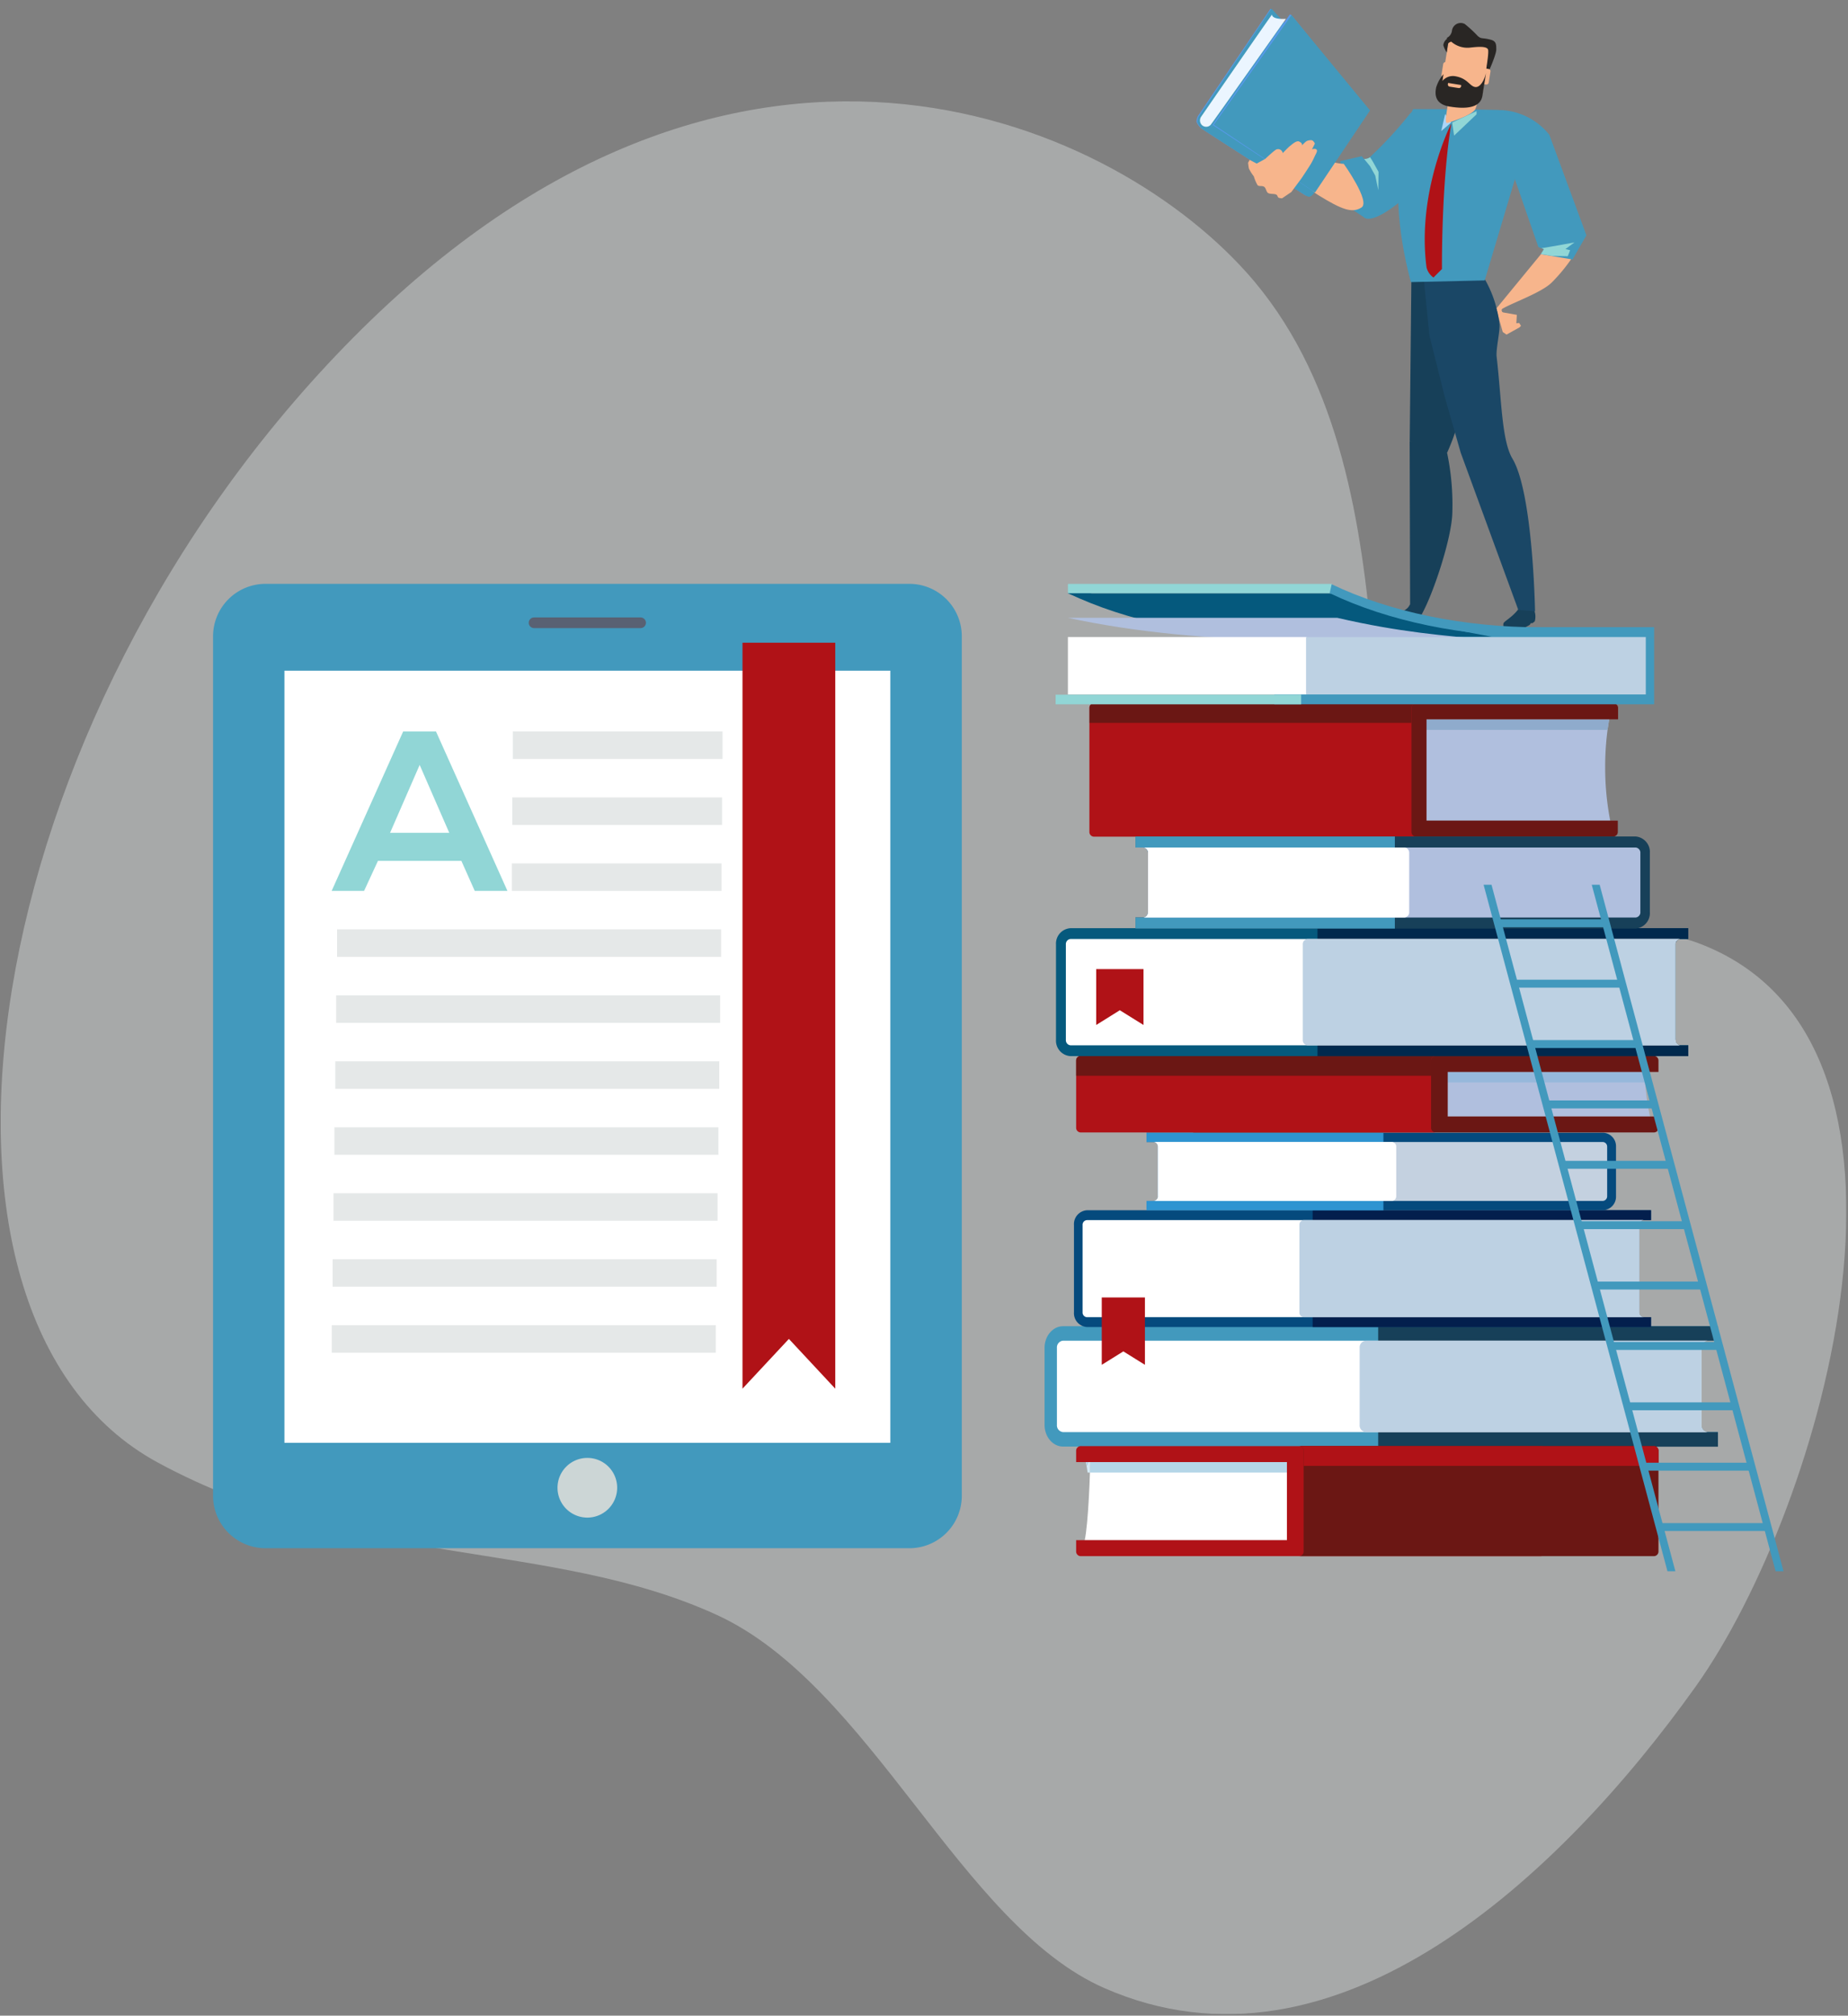 <svg id="b5b1ea9d-b534-4a0d-8c43-39be1dc26445" data-name="Layer 1" xmlns="http://www.w3.org/2000/svg" xmlns:xlink="http://www.w3.org/1999/xlink" width="399" height="435" viewBox="0 0 399 435"><rect x="0" y="0" width="399" height="435" fill="#808080" stroke="none"/><defs><clipPath id="b9797f08-b46d-4cad-a7b0-6808a6748015"><rect x="0.15" y="1.88" width="398.49" height="432.78" fill="none"/></clipPath><clipPath id="a3665b1e-ef1d-44f8-9bb0-877fc1b2efde"><rect x="-55.66" y="-28.92" width="531.33" height="504.85" fill="none"/></clipPath></defs><g clip-path="url(#b9797f08-b46d-4cad-a7b0-6808a6748015)"><g clip-path="url(#b9797f08-b46d-4cad-a7b0-6808a6748015)"><g opacity="0.52"><g clip-path="url(#a3665b1e-ef1d-44f8-9bb0-877fc1b2efde)"><path d="M366.76,203.57c-18.94-7.12-39.72,5.49-58.32-8.85-19.47-15-.3-92.5-39.33-135.95C238.79,25,158.11-9.67,76.26,72.87S-24.23,284,34.07,315.63c42.27,22.91,84.95,16.5,120.71,32.89,33.18,15.22,52.6,66.91,83.65,80.52,50.08,21.95,98.88-24.67,127.73-65.14,27.49-38.57,56.44-139.32.6-160.33" fill="#cccfcf"/></g></g><path d="M324.68,134.39c-.19.26-.05.93-.05.93a20.74,20.74,0,0,0,4.43.15,6,6,0,0,0,1.2-.62c.07,0,.2-.32.28-.37s.2.06.32,0a4.56,4.56,0,0,0,.51-.39,3.77,3.77,0,0,0-.11-2.36s-2.85-1.05-3.38-.33c-1.26,1.7-2.78,2.46-3.2,3" fill="#174059"/><path d="M307,132.21l-.5,2.72h-1.31s-.14-.38-.36-.38-.44.38-.7.38h-6.73s-.12-.57,0-.77a2.46,2.46,0,0,1,.82-.36c1.37-.41,5.28-1.67,6-3,.83-1.67,2.8,1.45,2.8,1.45" fill="#174059"/></g><polyline points="325.27 72.21 328.06 70.66 328.39 70.31 328 69.69 327.39 69.77 327.5 67.95 324.57 67.43 323.07 66.73 324.46 71.66" fill="#f7b58c"/><g clip-path="url(#b9797f08-b46d-4cad-a7b0-6808a6748015)"><path d="M312.33,27.87s3.13,3.44-6.51,12.54-11.39,6.44-11.39,6.44l-2.91-1.94-2.16-10.12L294,33.71l.51.59a1.76,1.76,0,0,0,1.5-.61,83.83,83.83,0,0,0,8.29-9c2.13-2.72,7.42,2.53,8,3.2" fill="#4299bd"/><path d="M290.13,35.36s-9.71-.17-10.49-10.29c-.23-3-1-.09-1.53,2.78s1.25,11,6.44,14.21,7.41,4,9.41,2.72-3.83-9.42-3.83-9.42" fill="#f7b58c"/><path d="M304.46,132.22s1.51,2.19,2.62.14c2.56-4.71,6.36-16.36,6.49-21.66a54.33,54.33,0,0,0-1.11-12.88l-8.1-2.65Z" fill="#174059"/><path d="M304.73,60.35l-.36,34.82,7.36,4.07a50.13,50.13,0,0,0,5-18.92c.23-4.5.35-14.6-2.17-18-3.41-4.66-9.8-1.94-9.8-1.94" fill="#174059"/><path d="M307.42,60.35l1.2,12.05,3.27,13.08,3.49,12.22,12.43,33.92,3.62.3S331,106.45,326.56,99c-2.34-3.93-2.34-12.65-3.42-22-.19-1.7.77-5.52.61-7.06A25.14,25.14,0,0,0,320,59.29Z" fill="#1a4766"/><path d="M304.61,60.88l15.95-.36,6.81-22.8s4.42-13.79-4.05-14-18.22-.17-18.22-.17-7,12.86-.49,37.3" fill="#4299bd"/><path d="M333.23,54.22l-10.1,12.29s.37,1.79,1.18.84c.09-.12-.4-.48.22-.81C327,65.18,332.84,63.1,335,61a36.23,36.23,0,0,0,4.85-6Z" fill="#f7b58c"/><path d="M313.28,26.78S305.86,41.46,308,57.7a3.74,3.74,0,0,0,1.5,2.19l1.83-1.83s-.15-18.38,2-31.28" fill="#b01217"/></g><polygon points="313.54 26.44 313.95 29.27 318.8 24.67 318.8 23.97 313.54 26.44" fill="#91d6d6"/><polygon points="312.02 24.62 311.17 28.29 313.32 26.44 312.02 24.62" fill="#abd4f7"/><g clip-path="url(#b9797f08-b46d-4cad-a7b0-6808a6748015)"><path d="M297.64,37.09l-1.27-2.28-.56-.89a1.88,1.88,0,0,1-1.29.38l1.26,1.53,1.15,2.07.66,3.16Z" fill="#91d6d6"/><path d="M326.6,37.32l5.55,16,1.2.48-.67,1.06L339.52,56l3-5.22-8-21.68a14.24,14.24,0,0,0-10-5.32c-5-.54,1.63,12.19,2,13.52" fill="#4299bd"/><path d="M339.94,52.31s-4.66.88-7.11,1.25l.52.21-.67,1.06,2.37.39,3.45.08L339,54l-1-.25Z" fill="#91d6d6"/><path d="M319.4,20.55a18.85,18.85,0,0,1-.86,3c-.55,1.23-5.34,2.82-6.08,3s.19-3.71.19-4.59c0-.68.43-.47-.09-1.44Z" fill="#f7b58c"/><rect x="310.39" y="10.21" width="12.04" height="9.03" rx="1.39" transform="translate(251.76 324.81) rotate(-80.89)" fill="#f7b58c"/><path d="M312.37,11.32a5.5,5.5,0,0,1-.75-1.58,2.08,2.08,0,0,1,1.15-1.58c.75-.29,1.21.55,1.21.55s-1.2.43-1.29.65-.32,2-.32,2" fill="#292624"/><path d="M321.57,15.08s1.5-3.36,1.49-4.42,0-1.79-1.24-2.1c-1.86-.48-1.95-.08-2.77-.8a25.93,25.93,0,0,0-2.79-2.58,1.9,1.9,0,0,0-2.77,1.46,2,2,0,0,1-1.12,1.54c.05.17.37.37.92.77a5.31,5.31,0,0,0,3.95,1.34c1.37-.14,3.94-.49,4.07.53s-.47,4-.39,4.22.39.18.65,0" fill="#292624"/><rect x="318.81" y="15.34" width="3.4" height="2.28" rx="0.46" transform="translate(253.47 330.32) rotate(-80.89)" fill="#f7b58c"/><rect x="310.86" y="14.06" width="3.4" height="2.28" rx="0.46" transform="translate(248.04 321.4) rotate(-80.89)" fill="#f7b58c"/><path d="M320.85,15.79s-.58,3.6-.77,4.8S319.09,24,313,23c-3.63-.58-3.07-3.23-2.93-4.1A8.06,8.06,0,0,1,311.66,16l-.24,1.49a2.93,2.93,0,0,1,2.71-1.05c2.79.45,3.16,2.18,4.39,2.34,1,.13,1.9-1.29,2.33-3" fill="#292624"/><path d="M314.9,19l-1.9-.3a.46.46,0,0,1-.39-.53l.05-.27,2.81.45,0,.27a.46.46,0,0,1-.53.38" fill="#f7b58c"/><path d="M279.79,26.77s.92-3.1.44-3.88-2.39-3.49-2.39-3.49l-.54-.64s-1,.25.31,2.06.22,1.3.22,1.3L276.07,21l-2.27-1.24-.93-.68s-.51-.43-.71-.43c-.58,0-.35.5-.35.5l3.44,3-3.87-1.83s-.54-.15-.7.1,0,.33,0,.33l3.92,3.19-2.09-.71s-.53-.13-.7.11a3.44,3.44,0,0,1-.25.32l7.72,3.92Z" fill="#f7b58c"/><path d="M274.7,22.74l-2.79-1.12a2.25,2.25,0,0,0-1-.29.42.42,0,0,0-.4.43l4.06,2.14Z" fill="#f7b58c"/><path d="M293.84,22.77,274.52,2l-.21-.11L258.63,25.07a2.93,2.93,0,0,0-.28,1.22,3.42,3.42,0,0,0,1.23,1.55c.64.49,22.35,14.37,22.35,14.37Z" fill="#5799eb"/><path d="M294,22.85l-19.5-21L258.81,25.15a2.93,2.93,0,0,0-.28,1.22,3.42,3.42,0,0,0,1.23,1.55c.64.48,22.35,14.37,22.35,14.37Z" fill="#4299bd"/><path d="M277.64,4.07s-2.92.24-3-.91c0-.15-15.35,22.09-15.37,22.13a1.41,1.41,0,0,0,.29,1.75,1.34,1.34,0,0,0,1.82-.08c.17-.12,16.26-22.89,16.26-22.89" fill="#ebf5ff"/></g><polygon points="278.49 3.11 278.81 3.24 295.26 23.6 283.39 41.3 261.42 27.49 278.49 3.11" fill="#5799eb"/><polygon points="278.85 3.26 295.8 23.83 283.93 41.53 262.08 26.92 278.85 3.26" fill="#4299bd"/><g clip-path="url(#b9797f08-b46d-4cad-a7b0-6808a6748015)"><path d="M259.08,27.47a2.39,2.39,0,0,0,1.75.36,2,2,0,0,0,1-.85l22,14.49s-.66,1.23-1.47.93-23.31-14.93-23.31-14.93" fill="#4299bd"/><path d="M271.33,35.3l1.83-1s1.64-1.54,2.12-1.85a1,1,0,0,1,1.29-.06c.31.27.4.56.36.65s1.13-1.18,1.55-1.5,1.41-1.27,2-1,.71.58.62.79.72-.78,1.13-.93,1-.25,1.25,0,.44.51.38.66-.6,1.17-.6,1.17a1.47,1.47,0,0,1,.64-.1c.56.07.54.47.22,1.08s-.55,1.21-1,2S281,38.49,281,38.49l-2.19,2.95-2,1.36s-.72,0-.88-.26-.12-.54-.68-.64-1.34,0-1.63-.4-.34-1.1-.84-1.27-1,.05-1.28-.3a8.8,8.8,0,0,1-.79-1.88,8.88,8.88,0,0,1-1.06-1.68c-.1-.43-.18-1.24-.18-1.24l.34-.63Z" fill="#f7b58c"/><path d="M370.92,309.06h-2.23a1.46,1.46,0,0,1-1.33-1.56V290.88a1.47,1.47,0,0,1,1.33-1.56h2.23v-3.11H229.53c-2.21,0-4,2.1-4,4.67V307.5c0,2.58,1.79,4.68,4,4.68H370.92Z" fill="#4299bd"/><path d="M370.92,309.06h-2.23a1.46,1.46,0,0,1-1.33-1.56V290.88a1.47,1.47,0,0,1,1.33-1.56h2.23v-3.11H297.56v26h73.36Z" fill="#174059"/><path d="M367.36,307.5V290.89a1.46,1.46,0,0,1,1.33-1.56H229.53a1.46,1.46,0,0,0-1.33,1.56V307.5a1.46,1.46,0,0,0,1.33,1.56H368.69a1.46,1.46,0,0,1-1.33-1.56" fill="#fff"/><path d="M367.36,307.5V290.89a1.46,1.46,0,0,1,1.33-1.56h-73.8a1.46,1.46,0,0,0-1.33,1.56V307.5a1.45,1.45,0,0,0,1.33,1.56h73.8a1.46,1.46,0,0,1-1.33-1.56" fill="#bdd1e3"/><path d="M356.47,284.26h-1.59a1,1,0,0,1-.95-1.06V264.38a1,1,0,0,1,.95-1.07h1.59v-2.13H234.74a3,3,0,0,0-2.86,3.2V283.2a3,3,0,0,0,2.86,3.19H356.47Z" fill="#054a7d"/><path d="M356.47,284.26h-1.59a1,1,0,0,1-.95-1.06V264.38a1,1,0,0,1,.95-1.07h1.59v-2.13H283.41v25.21h73.06Z" fill="#031f4d"/><path d="M353.93,283.2V264.38a1,1,0,0,1,.95-1.07H234.74a1,1,0,0,0-1,1.07V283.2a1,1,0,0,0,1,1.06H354.88a1,1,0,0,1-.95-1.06" fill="#fff"/><path d="M353.93,283.2V264.38a1,1,0,0,1,.95-1.07H281.5a1,1,0,0,0-.95,1.07V283.2a1,1,0,0,0,.95,1.06h73.38a1,1,0,0,1-.95-1.06" fill="#bdd1e3"/></g><polygon points="247.2 294.54 242.54 291.64 237.88 294.54 237.88 280 242.54 280 247.2 280 247.2 294.54" fill="#b01217"/><g clip-path="url(#b9797f08-b46d-4cad-a7b0-6808a6748015)"><path d="M247.54,259.18h1.55a1,1,0,0,0,.93-1V247.45a1,1,0,0,0-.93-1h-1.55v-2h98.58a2.91,2.91,0,0,1,2.79,3v10.72a2.91,2.91,0,0,1-2.79,3H247.54Z" fill="#054a7d"/><path d="M247.54,259.18h1.55a1,1,0,0,0,.93-1V247.45a1,1,0,0,0-.93-1h-1.55v-2h51.15v16.75H247.54Z" fill="#2e94d1"/><path d="M250,258.17V247.45a1,1,0,0,0-.93-1h97a1,1,0,0,1,.93,1v10.72a1,1,0,0,1-.93,1h-97a1,1,0,0,0,.93-1" fill="#c4d1e0"/><path d="M250,258.17V247.45a1,1,0,0,0-.93-1h51.46a1,1,0,0,1,.93,1v10.72a1,1,0,0,1-.93,1H249.09a1,1,0,0,0,.93-1" fill="#fff"/><path d="M356,231.31c-.31,1.61-.54.28-.7-1s-.26-2.72-.26-.9a54.84,54.84,0,0,0,1.21,11.55H261.67v-9.61Z" fill="#b0bfde"/><path d="M356,231.31c-.1.53-.19.74-.28.74s-.19-.31-.27-.74h-.37c0,.77.07,1.53.12,2.29h.42c.11-.77.24-1.54.38-2.29" fill="#d6ebf5"/><path d="M356,231.31h-.55c.08.43.17.74.27.74s.18-.21.28-.74m-.55,0h0Zm-.37,0H270.31v2.29h84.88c-.05-.76-.1-1.52-.12-2.29" fill="#96b8db"/><path d="M257.9,227.88H357a1,1,0,0,1,1.08,1v2.45H312.58v9.61h45.51v2.45a1,1,0,0,1-1.08,1H257.9a1,1,0,0,1-1.08-1V228.86a1,1,0,0,1,1.08-1" fill="#6b1714"/><path d="M233.43,227.88h76.63a1,1,0,0,0-1.08,1v14.51a1,1,0,0,0,1.08,1H233.43a1,1,0,0,1-1.08-1V228.86a1,1,0,0,1,1.08-1" fill="#b01217"/><path d="M233.43,227.88h76.63a1,1,0,0,0-1.08,1v3.27H232.35v-3.27a1,1,0,0,1,1.08-1" fill="#6b1714"/><path d="M234.45,315.51c.31,1.61.54.29.7-1s.26-2.72.26-.9c0,4.05-.43,15.18-1.21,18.79h94.57V315.51Z" fill="#fff"/><path d="M235.39,315.51H235c-.08.43-.17.74-.27.74s-.18-.21-.28-.74c.14.75.27,1.52.38,2.29h.5c0-.82,0-1.6.06-2.29" fill="#d6ebf5"/><path d="M320.14,315.51H235.39c0,.69,0,1.47-.06,2.29h84.81Zm-84.75,0h0Zm-.39,0h-.55c.1.53.19.74.28.74s.19-.31.27-.74" fill="#b5d6e8"/><path d="M332.55,312.08H233.43a1,1,0,0,0-1.08,1v2.45h45.51v16.85H232.35v2.45a1,1,0,0,0,1.08,1h99.12a1,1,0,0,0,1.08-1V313.06a1,1,0,0,0-1.08-1" fill="#b01217"/><path d="M357,312.08H280.38a1,1,0,0,1,1.08,1v21.75a1,1,0,0,1-1.08,1H357a1,1,0,0,0,1.08-1V313.06a1,1,0,0,0-1.08-1" fill="#6b1714"/><path d="M357,312.08H280.38a1,1,0,0,1,1.08,1v3.27h76.63v-3.27a1,1,0,0,0-1.08-1" fill="#b01217"/><path d="M364.51,225.59h-1.74a1.12,1.12,0,0,1-1-1.17V203.81a1.11,1.11,0,0,1,1-1.17h1.74v-2.33H231.13a3.33,3.33,0,0,0-3.13,3.5v20.61a3.33,3.33,0,0,0,3.13,3.5H364.51Z" fill="#05597d"/><path d="M364.51,225.59h-1.74a1.12,1.12,0,0,1-1-1.17V203.81a1.11,1.11,0,0,1,1-1.17h1.74v-2.33H284.46v27.61h80.05Z" fill="#00294d"/><path d="M361.73,224.42V203.81a1.11,1.11,0,0,1,1-1.17H231.13a1.11,1.11,0,0,0-1,1.17v20.61a1.12,1.12,0,0,0,1,1.17H362.77a1.12,1.12,0,0,1-1-1.17" fill="#fff"/><path d="M361.73,224.42V203.81a1.11,1.11,0,0,1,1-1.17h-80.4a1.11,1.11,0,0,0-1.05,1.17v20.61a1.12,1.12,0,0,0,1.05,1.17h80.4a1.12,1.12,0,0,1-1-1.17" fill="#bdd1e3"/></g><polygon points="246.89 221.2 241.78 218.02 236.68 221.2 236.68 209.14 241.78 209.14 246.89 209.14 246.89 221.2" fill="#b01217"/><g clip-path="url(#b9797f08-b46d-4cad-a7b0-6808a6748015)"><path d="M347.43,155.22a61.17,61.17,0,0,0-.86,10.33,60.14,60.14,0,0,0,1.09,11.55H261.84V155.22Z" fill="#b0bfde"/><path d="M347.43,155.22c-.13.75-.24,1.52-.35,2.29h0c.1-.77.21-1.54.34-2.29" fill="#ccdee5"/><path d="M347.43,155.22H269.68v2.29h77.41c.1-.77.21-1.54.34-2.29" fill="#8fabcc"/><path d="M258.41,151.79h89.95a1,1,0,0,1,1,1v2.45H308V177.1h41.3v2.44a1,1,0,0,1-1,1H258.41a1,1,0,0,1-1-1V152.77a1,1,0,0,1,1-1" fill="#6b1714"/><path d="M236.21,151.79h69.54a1,1,0,0,0-1,1v26.77a1,1,0,0,0,1,1H236.21a1,1,0,0,1-1-1V152.77a1,1,0,0,1,1-1" fill="#b01217"/><path d="M236.21,151.79h69.54a1,1,0,0,0-1,1V156H235.23v-3.27a1,1,0,0,1,1-1" fill="#6b1714"/><path d="M245.16,198h1.7a1.13,1.13,0,0,0,1-1.2V184.1a1.13,1.13,0,0,0-1-1.2h-1.7v-2.38h108a3.36,3.36,0,0,1,3.06,3.58v12.71a3.35,3.35,0,0,1-3.06,3.58h-108Z" fill="#174059"/><path d="M245.16,198h1.7a1.13,1.13,0,0,0,1-1.2V184.1a1.13,1.13,0,0,0-1-1.2h-1.7v-2.38h56v19.87h-56Z" fill="#4299bd"/><path d="M247.88,196.81V184.1a1.13,1.13,0,0,0-1-1.2H353.17a1.13,1.13,0,0,1,1,1.2v12.71a1.13,1.13,0,0,1-1,1.2H246.86a1.13,1.13,0,0,0,1-1.2" fill="#b0bfde"/><path d="M247.88,196.81V184.1a1.13,1.13,0,0,0-1-1.2h56.38a1.13,1.13,0,0,1,1,1.2v12.71a1.13,1.13,0,0,1-1,1.2H246.86a1.13,1.13,0,0,0,1-1.2" fill="#fff"/><path d="M276.11,137.38v-2c-16.55,0-32.56-3.3-45.09-9.29l-.44,1.92c12.67,6.06,28.84,9.4,45.53,9.4" fill="#05597d"/></g><rect x="275.14" y="135.35" width="82" height="2.24" fill="#4299bd"/><rect x="275.14" y="137.59" width="82" height="14.4" fill="#4299bd"/><g clip-path="url(#b9797f08-b46d-4cad-a7b0-6808a6748015)"><path d="M279.73,137.4H322c-10.3-2-19.69-3.23-33.28-9.36H230.58c14.25,6,31.43,9.32,49.15,9.36" fill="#05597d"/><path d="M279.73,138.14H322c-10.3-1-19.69-1.66-33.28-4.81H230.58c14.25,3.09,31.43,4.79,49.15,4.81" fill="#b0bfde"/></g><rect x="227.92" y="149.92" width="53.01" height="2.08" fill="#91d6d6"/><rect x="230.58" y="126.01" width="56.98" height="2.02" fill="#91d6d6"/><g clip-path="url(#b9797f08-b46d-4cad-a7b0-6808a6748015)"><path d="M332.61,137.38v-2c-16.54,0-32.56-3.3-45.09-9.29l-.43,1.92c12.67,6.06,28.83,9.4,45.52,9.4" fill="#4299bd"/></g><rect x="230.57" y="137.48" width="51.57" height="12.39" fill="#fff"/><rect x="281.99" y="137.48" width="73.35" height="12.39" fill="#bdd1e3"/><polygon points="383.37 339.09 385.08 339.09 345.38 190.93 343.67 190.93 383.37 339.09" fill="#4299bd"/><polygon points="360.02 339.09 361.73 339.09 322.03 190.93 320.32 190.93 360.02 339.09" fill="#4299bd"/><polygon points="346.99 200.11 346.53 198.4 322.61 198.4 323.06 200.11 346.99 200.11" fill="#4299bd"/><polygon points="350.48 213.14 350.02 211.43 326.1 211.43 326.55 213.14 350.48 213.14" fill="#4299bd"/><polygon points="353.97 226.17 353.51 224.46 329.59 224.46 330.05 226.17 353.97 226.17" fill="#4299bd"/><polygon points="357.46 239.2 357 237.49 333.08 237.49 333.54 239.2 357.46 239.2" fill="#4299bd"/><polygon points="360.95 252.23 360.5 250.52 336.57 250.52 337.03 252.23 360.95 252.23" fill="#4299bd"/><polygon points="364.44 265.26 363.99 263.55 340.06 263.55 340.52 265.26 364.44 265.26" fill="#4299bd"/><polygon points="367.93 278.29 367.48 276.58 343.55 276.58 344.01 278.29 367.93 278.29" fill="#4299bd"/><polygon points="371.43 291.32 370.97 289.61 347.05 289.61 347.5 291.32 371.43 291.32" fill="#4299bd"/><polygon points="374.92 304.35 374.46 302.64 350.54 302.64 350.99 304.35 374.92 304.35" fill="#4299bd"/><polygon points="378.41 317.38 377.95 315.67 354.03 315.67 354.49 317.38 378.41 317.38" fill="#4299bd"/><polygon points="381.9 330.4 381.44 328.7 357.52 328.7 357.98 330.4 381.9 330.4" fill="#4299bd"/><g clip-path="url(#b9797f08-b46d-4cad-a7b0-6808a6748015)"><path d="M196.3,334.12h-139A11.33,11.33,0,0,1,46,322.79V137.34A11.33,11.33,0,0,1,57.34,126h139a11.32,11.32,0,0,1,11.32,11.33V322.79a11.32,11.32,0,0,1-11.32,11.33" fill="#4299bd"/></g><rect x="61.41" y="144.74" width="130.82" height="166.63" fill="#fff"/><g clip-path="url(#b9797f08-b46d-4cad-a7b0-6808a6748015)"><path d="M133.25,321.07a6.44,6.44,0,1,1-6.43-6.44,6.43,6.43,0,0,1,6.43,6.44" fill="#ccd6d6"/><path d="M138.31,135.55h-23a1.15,1.15,0,1,1,0-2.3h23a1.15,1.15,0,0,1,0,2.3" fill="#596173"/></g><path d="M90.61,165.08l-6.39,14.65H97Zm9,20.69h-18l-3,6.49h-7l15.44-34.41h7.08l15.43,34.41H102.5Z" fill="#91d6d6"/><rect x="110.72" y="157.85" width="45.28" height="5.94" fill="#e5e8e8"/><rect x="110.61" y="172.09" width="45.28" height="5.94" fill="#e5e8e8"/><rect x="110.51" y="186.33" width="45.28" height="5.94" fill="#e5e8e8"/><rect x="72.78" y="200.56" width="82.91" height="5.94" fill="#e5e8e8"/><rect x="72.58" y="214.8" width="82.91" height="5.94" fill="#e5e8e8"/><rect x="72.39" y="229.04" width="82.91" height="5.94" fill="#e5e8e8"/><rect x="72.2" y="243.28" width="82.91" height="5.93" fill="#e5e8e8"/><rect x="72.01" y="257.51" width="82.91" height="5.94" fill="#e5e8e8"/><rect x="71.82" y="271.75" width="82.91" height="5.93" fill="#e5e8e8"/><rect x="71.63" y="285.99" width="82.91" height="5.94" fill="#e5e8e8"/><polygon points="180.34 299.69 170.33 288.95 160.31 299.69 160.31 138.7 180.34 138.7 180.34 299.69" fill="#b01217"/></g></svg>